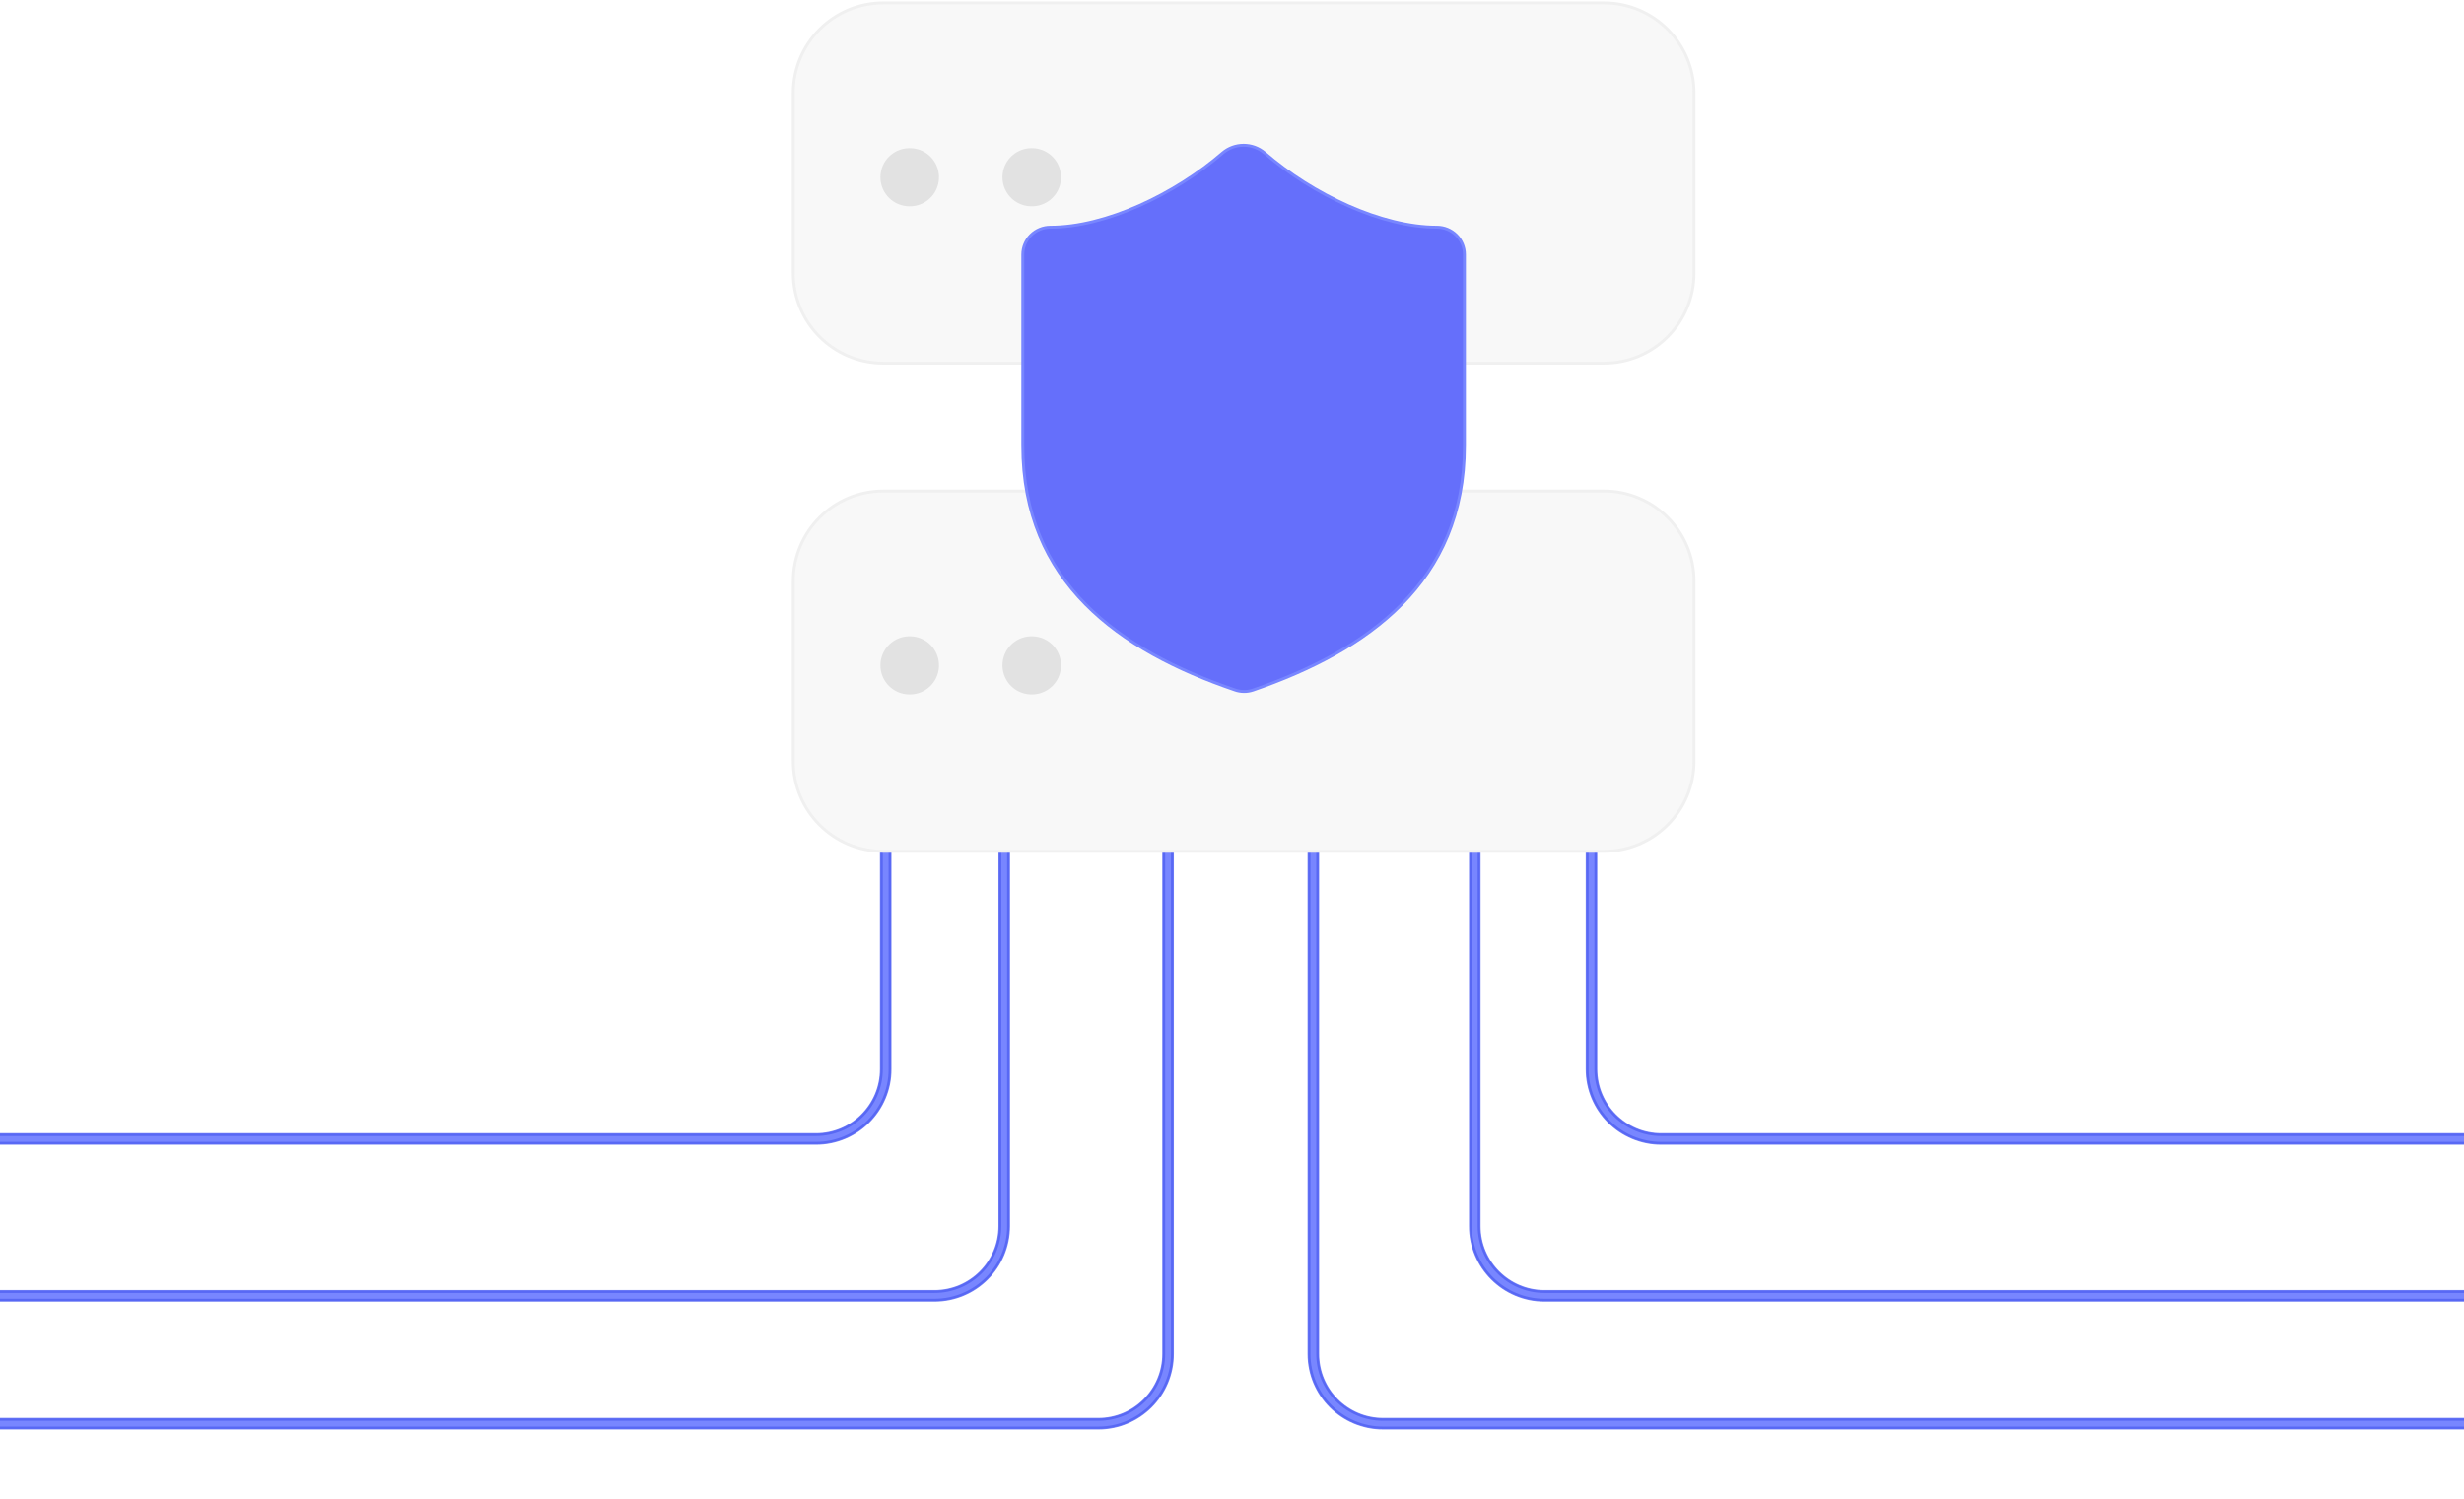 <svg width="424" height="258" viewBox="0 0 424 258" fill="none" xmlns="http://www.w3.org/2000/svg">
<path d="M276 0.5H152C143.44 0.5 136.5 7.44 136.5 16V47C136.5 55.56 143.44 62.5 152 62.5H276C284.56 62.5 291.5 55.56 291.5 47V16C291.5 7.44 284.56 0.5 276 0.5Z" fill="#F8F8F8" stroke="#F0F0F0" stroke-width="0.5" stroke-linecap="round" stroke-linejoin="round"/>
<path d="M156.5 30.5H156.577" stroke="#E2E2E2" stroke-width="10" stroke-linecap="round" stroke-linejoin="round"/>
<path d="M177.5 30.5H177.577" stroke="#E2E2E2" stroke-width="10" stroke-linecap="round" stroke-linejoin="round"/>
<g filter="url(#filter0_f_182_87)">
<path d="M273.865 145V184C273.865 190.627 279.237 196 285.865 196H424" stroke="#5868F3" stroke-width="1.8"/>
</g>
<g filter="url(#filter1_f_182_87)">
<path d="M253.776 146V211C253.776 217.627 259.149 223 265.776 223H424" stroke="#5868F3" stroke-width="1.8"/>
</g>
<g filter="url(#filter2_f_182_87)">
<path d="M226 145V233C226 239.627 231.373 245 238 245H424" stroke="#5868F3" stroke-width="1.8"/>
</g>
<g filter="url(#filter3_f_182_87)">
<path d="M273.865 145V184C273.865 190.627 279.237 196 285.865 196H424" stroke="#5868F3" stroke-opacity="0.8" stroke-width="2"/>
</g>
<g filter="url(#filter4_f_182_87)">
<path d="M253.776 146V211C253.776 217.627 259.149 223 265.776 223H424" stroke="#5868F3" stroke-opacity="0.8" stroke-width="2"/>
</g>
<g filter="url(#filter5_f_182_87)">
<path d="M226 145V233C226 239.627 231.373 245 238 245H424" stroke="#5868F3" stroke-opacity="0.8" stroke-width="2"/>
</g>
<path d="M273.865 145V184C273.865 190.627 279.237 196 285.865 196H424" stroke="#7886FF"/>
<path d="M253.776 146V211C253.776 217.627 259.149 223 265.776 223H424" stroke="#7886FF"/>
<path d="M226 145V233C226 239.627 231.373 245 238 245H424" stroke="#7886FF"/>
<g filter="url(#filter6_f_182_87)">
<path d="M152.41 145V184C152.41 190.627 147.038 196 140.41 196H-4.93526e-05" stroke="#5868F3" stroke-width="1.8"/>
</g>
<g filter="url(#filter7_f_182_87)">
<path d="M172.803 146V211C172.803 217.627 167.431 223 160.803 223H3.76105e-05" stroke="#5868F3" stroke-width="1.8"/>
</g>
<g filter="url(#filter8_f_182_87)">
<path d="M201 145V233C201 239.627 195.627 245 189 245H-5.36442e-07" stroke="#5868F3" stroke-width="1.8"/>
</g>
<g filter="url(#filter9_f_182_87)">
<path d="M152.41 145V184C152.41 190.627 147.038 196 140.41 196H-4.93526e-05" stroke="#5868F3" stroke-opacity="0.8" stroke-width="2"/>
</g>
<g filter="url(#filter10_f_182_87)">
<path d="M172.803 146V211C172.803 217.627 167.431 223 160.803 223H3.76105e-05" stroke="#5868F3" stroke-opacity="0.8" stroke-width="2"/>
</g>
<g filter="url(#filter11_f_182_87)">
<path d="M201 145V233C201 239.627 195.627 245 189 245H-5.36442e-07" stroke="#5868F3" stroke-opacity="0.8" stroke-width="2"/>
</g>
<path d="M152.41 145V184C152.41 190.627 147.038 196 140.41 196H-4.93526e-05" stroke="#7886FF"/>
<path d="M172.803 146V211C172.803 217.627 167.431 223 160.803 223H3.76105e-05" stroke="#7886FF"/>
<path d="M201 145V233C201 239.627 195.627 245 189 245H-5.36442e-07" stroke="#7886FF"/>
<path d="M276 84.5H152C143.44 84.5 136.5 91.44 136.5 100V131C136.5 139.56 143.44 146.5 152 146.5H276C284.56 146.5 291.5 139.56 291.5 131V100C291.5 91.44 284.56 84.5 276 84.5Z" fill="#F8F8F8" stroke="#F0F0F0" stroke-width="0.5" stroke-linecap="round" stroke-linejoin="round"/>
<g filter="url(#filter12_dii_182_87)">
<path d="M252 74.693C252 98.189 235.375 109.938 215.615 116.751C214.58 117.098 213.456 117.082 212.433 116.704C192.625 109.938 176 98.189 176 74.693V41.799C176 40.553 176.5 39.357 177.391 38.476C178.282 37.595 179.49 37.1 180.75 37.1C190.25 37.1 202.125 31.461 210.39 24.318C211.396 23.467 212.676 23 214 23C215.324 23 216.604 23.467 217.61 24.318C225.923 31.508 237.75 37.1 247.25 37.1C248.51 37.1 249.718 37.595 250.609 38.476C251.5 39.357 252 40.553 252 41.799V74.693Z" fill="#656FFB"/>
<path d="M252 74.693C252 98.189 235.375 109.938 215.615 116.751C214.58 117.098 213.456 117.082 212.433 116.704C192.625 109.938 176 98.189 176 74.693V41.799C176 40.553 176.5 39.357 177.391 38.476C178.282 37.595 179.49 37.1 180.75 37.1C190.25 37.1 202.125 31.461 210.39 24.318C211.396 23.467 212.676 23 214 23C215.324 23 216.604 23.467 217.61 24.318C225.923 31.508 237.75 37.1 247.25 37.1C248.51 37.1 249.718 37.595 250.609 38.476C251.5 39.357 252 40.553 252 41.799V74.693Z" stroke="#7886FF" stroke-width="0.5" stroke-linecap="round" stroke-linejoin="round"/>
</g>
<path d="M156.5 114.5H156.577" stroke="#E2E2E2" stroke-width="10" stroke-linecap="round" stroke-linejoin="round"/>
<path d="M177.5 114.5H177.577" stroke="#E2E2E2" stroke-width="10" stroke-linecap="round" stroke-linejoin="round"/>
<defs>
<filter id="filter0_f_182_87" x="270.965" y="143" width="155.035" height="55.9" filterUnits="userSpaceOnUse" color-interpolation-filters="sRGB">
<feFlood flood-opacity="0" result="BackgroundImageFix"/>
<feBlend mode="normal" in="SourceGraphic" in2="BackgroundImageFix" result="shape"/>
<feGaussianBlur stdDeviation="1" result="effect1_foregroundBlur_182_87"/>
</filter>
<filter id="filter1_f_182_87" x="250.876" y="144" width="175.124" height="81.9" filterUnits="userSpaceOnUse" color-interpolation-filters="sRGB">
<feFlood flood-opacity="0" result="BackgroundImageFix"/>
<feBlend mode="normal" in="SourceGraphic" in2="BackgroundImageFix" result="shape"/>
<feGaussianBlur stdDeviation="1" result="effect1_foregroundBlur_182_87"/>
</filter>
<filter id="filter2_f_182_87" x="223.1" y="143" width="202.9" height="104.9" filterUnits="userSpaceOnUse" color-interpolation-filters="sRGB">
<feFlood flood-opacity="0" result="BackgroundImageFix"/>
<feBlend mode="normal" in="SourceGraphic" in2="BackgroundImageFix" result="shape"/>
<feGaussianBlur stdDeviation="1" result="effect1_foregroundBlur_182_87"/>
</filter>
<filter id="filter3_f_182_87" x="260.865" y="133" width="175.135" height="76" filterUnits="userSpaceOnUse" color-interpolation-filters="sRGB">
<feFlood flood-opacity="0" result="BackgroundImageFix"/>
<feBlend mode="normal" in="SourceGraphic" in2="BackgroundImageFix" result="shape"/>
<feGaussianBlur stdDeviation="6" result="effect1_foregroundBlur_182_87"/>
</filter>
<filter id="filter4_f_182_87" x="240.776" y="134" width="195.224" height="102" filterUnits="userSpaceOnUse" color-interpolation-filters="sRGB">
<feFlood flood-opacity="0" result="BackgroundImageFix"/>
<feBlend mode="normal" in="SourceGraphic" in2="BackgroundImageFix" result="shape"/>
<feGaussianBlur stdDeviation="6" result="effect1_foregroundBlur_182_87"/>
</filter>
<filter id="filter5_f_182_87" x="213" y="133" width="223" height="125" filterUnits="userSpaceOnUse" color-interpolation-filters="sRGB">
<feFlood flood-opacity="0" result="BackgroundImageFix"/>
<feBlend mode="normal" in="SourceGraphic" in2="BackgroundImageFix" result="shape"/>
<feGaussianBlur stdDeviation="6" result="effect1_foregroundBlur_182_87"/>
</filter>
<filter id="filter6_f_182_87" x="-2" y="143" width="157.31" height="55.9" filterUnits="userSpaceOnUse" color-interpolation-filters="sRGB">
<feFlood flood-opacity="0" result="BackgroundImageFix"/>
<feBlend mode="normal" in="SourceGraphic" in2="BackgroundImageFix" result="shape"/>
<feGaussianBlur stdDeviation="1" result="effect1_foregroundBlur_182_87"/>
</filter>
<filter id="filter7_f_182_87" x="-2" y="144" width="177.703" height="81.9" filterUnits="userSpaceOnUse" color-interpolation-filters="sRGB">
<feFlood flood-opacity="0" result="BackgroundImageFix"/>
<feBlend mode="normal" in="SourceGraphic" in2="BackgroundImageFix" result="shape"/>
<feGaussianBlur stdDeviation="1" result="effect1_foregroundBlur_182_87"/>
</filter>
<filter id="filter8_f_182_87" x="-2" y="143" width="205.9" height="104.9" filterUnits="userSpaceOnUse" color-interpolation-filters="sRGB">
<feFlood flood-opacity="0" result="BackgroundImageFix"/>
<feBlend mode="normal" in="SourceGraphic" in2="BackgroundImageFix" result="shape"/>
<feGaussianBlur stdDeviation="1" result="effect1_foregroundBlur_182_87"/>
</filter>
<filter id="filter9_f_182_87" x="-12" y="133" width="177.41" height="76" filterUnits="userSpaceOnUse" color-interpolation-filters="sRGB">
<feFlood flood-opacity="0" result="BackgroundImageFix"/>
<feBlend mode="normal" in="SourceGraphic" in2="BackgroundImageFix" result="shape"/>
<feGaussianBlur stdDeviation="6" result="effect1_foregroundBlur_182_87"/>
</filter>
<filter id="filter10_f_182_87" x="-12" y="134" width="197.803" height="102" filterUnits="userSpaceOnUse" color-interpolation-filters="sRGB">
<feFlood flood-opacity="0" result="BackgroundImageFix"/>
<feBlend mode="normal" in="SourceGraphic" in2="BackgroundImageFix" result="shape"/>
<feGaussianBlur stdDeviation="6" result="effect1_foregroundBlur_182_87"/>
</filter>
<filter id="filter11_f_182_87" x="-12" y="133" width="226" height="125" filterUnits="userSpaceOnUse" color-interpolation-filters="sRGB">
<feFlood flood-opacity="0" result="BackgroundImageFix"/>
<feBlend mode="normal" in="SourceGraphic" in2="BackgroundImageFix" result="shape"/>
<feGaussianBlur stdDeviation="6" result="effect1_foregroundBlur_182_87"/>
</filter>
<filter id="filter12_dii_182_87" x="150.75" y="0.75" width="126.5" height="144.5" filterUnits="userSpaceOnUse" color-interpolation-filters="sRGB">
<feFlood flood-opacity="0" result="BackgroundImageFix"/>
<feColorMatrix in="SourceAlpha" type="matrix" values="0 0 0 0 0 0 0 0 0 0 0 0 0 0 0 0 0 0 127 0" result="hardAlpha"/>
<feOffset dy="3"/>
<feGaussianBlur stdDeviation="12.5"/>
<feComposite in2="hardAlpha" operator="out"/>
<feColorMatrix type="matrix" values="0 0 0 0 0.396 0 0 0 0 0.435 0 0 0 0 0.984 0 0 0 0.25 0"/>
<feBlend mode="normal" in2="BackgroundImageFix" result="effect1_dropShadow_182_87"/>
<feBlend mode="normal" in="SourceGraphic" in2="effect1_dropShadow_182_87" result="shape"/>
<feColorMatrix in="SourceAlpha" type="matrix" values="0 0 0 0 0 0 0 0 0 0 0 0 0 0 0 0 0 0 127 0" result="hardAlpha"/>
<feOffset dy="-4"/>
<feGaussianBlur stdDeviation="5"/>
<feComposite in2="hardAlpha" operator="arithmetic" k2="-1" k3="1"/>
<feColorMatrix type="matrix" values="0 0 0 0 0 0 0 0 0 0 0 0 0 0 0 0 0 0 0.32 0"/>
<feBlend mode="normal" in2="shape" result="effect2_innerShadow_182_87"/>
<feColorMatrix in="SourceAlpha" type="matrix" values="0 0 0 0 0 0 0 0 0 0 0 0 0 0 0 0 0 0 127 0" result="hardAlpha"/>
<feOffset dy="3"/>
<feGaussianBlur stdDeviation="4.5"/>
<feComposite in2="hardAlpha" operator="arithmetic" k2="-1" k3="1"/>
<feColorMatrix type="matrix" values="0 0 0 0 0.544 0 0 0 0 0.575 0 0 0 0 1 0 0 0 1 0"/>
<feBlend mode="normal" in2="effect2_innerShadow_182_87" result="effect3_innerShadow_182_87"/>
</filter>
</defs>
</svg>

